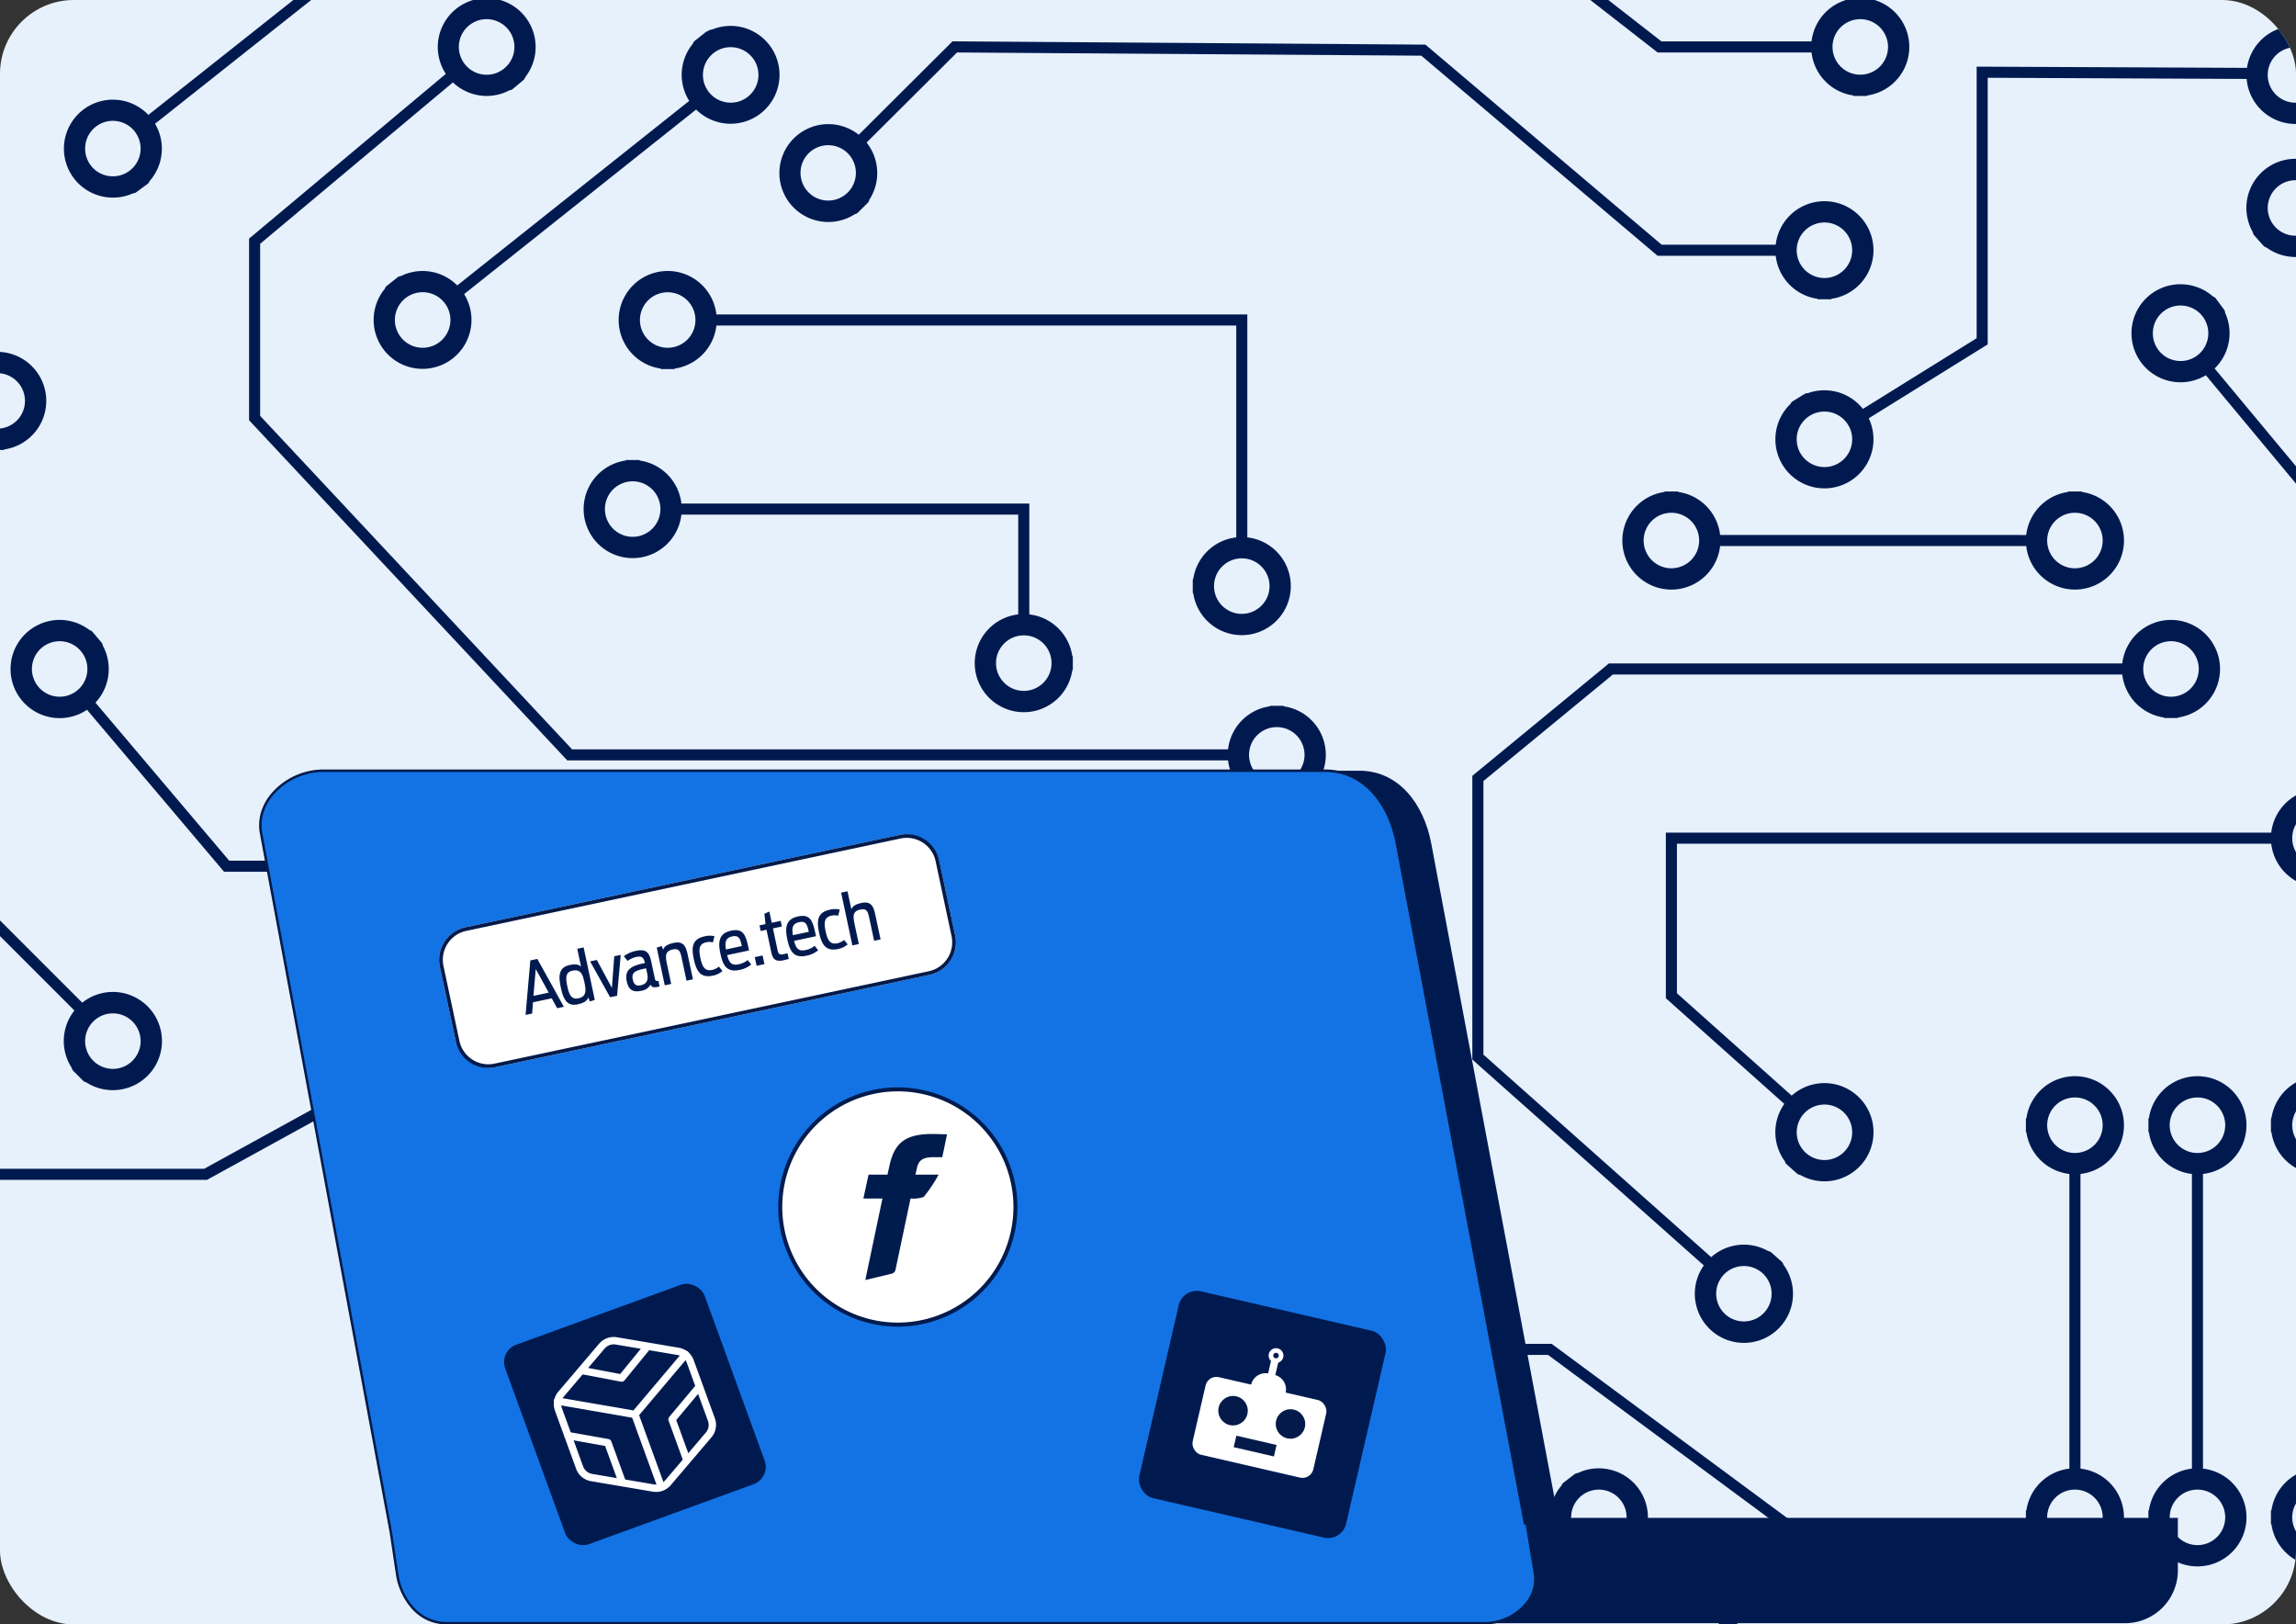 <svg xmlns="http://www.w3.org/2000/svg" xmlns:xlink="http://www.w3.org/1999/xlink" width="622" height="440" viewBox="0 0 622 440"><rect x="0" y="0" width="622" height="440" fill="#333333" stroke="none"/><defs><clipPath id="a"><rect width="622" height="440" rx="20" transform="translate(978 2202.876)" fill="#e7f1fc"/></clipPath><clipPath id="b"><rect width="519.804" height="231.577" fill="none"/></clipPath></defs><g transform="translate(-978 -2202.876)"><rect width="622" height="440" rx="20" transform="translate(978 2202.876)" fill="#e7f1fc"/><g clip-path="url(#a)"><g transform="translate(-6289.066 -3406.952)"><path d="M419.287,682.363h-3V529.473l.621-.449L465.471,493.9l1.758,2.431-47.942,34.679Z" transform="translate(7302.069 5713.939)" fill="#001a50"/><path d="M459.358,481.59h0a13.28,13.28,0,0,1,7.8,24.043,13.179,13.179,0,0,1-7.771,2.517,13.277,13.277,0,0,1-10.779-5.494,13.314,13.314,0,0,1,.909-16.7,1.522,1.522,0,0,1,.556-.755h0l.008-.006.018-.013,2.876-2.08.058-.042.068-.049h0a1.484,1.484,0,0,1,.714-.279l.2-.023A13.186,13.186,0,0,1,459.358,481.59Zm4.422,19.371a7.527,7.527,0,0,0,1.686-10.5,7.55,7.55,0,0,0-6.1-3.11,7.515,7.515,0,0,0-6.08,11.923,7.548,7.548,0,0,0,6.1,3.109,7.453,7.453,0,0,0,4.4-1.424h0Z" transform="translate(7318.594 5707.275)" fill="#001a50"/><path d="M421.99,612.3a13.284,13.284,0,1,1-13.152,15.16h-.132v-3.751h.132A13.3,13.3,0,0,1,421.99,612.3Zm7.519,13.284a7.518,7.518,0,1,0-7.519,7.519A7.527,7.527,0,0,0,429.509,625.581Z" transform="translate(7297.866 5779.739)" fill="#001a50"/><path d="M1.5,88.178h-3V0h3Z" transform="translate(7622.44 6132.365)" fill="#001a50"/><path d="M359.32,499.225a13.3,13.3,0,0,1,13.152,11.408h.132v3.751h-.132a13.285,13.285,0,1,1-13.152-15.16Zm0,20.8a7.519,7.519,0,1,0-7.519-7.519A7.526,7.526,0,0,0,359.32,520.028Z" transform="translate(7263.121 5717.051)" fill="#001a50"/><path d="M359.32,430.894A13.3,13.3,0,0,1,372.472,442.3h.132v3.751h-.132a13.285,13.285,0,1,1-13.152-15.16Zm0,20.8a7.519,7.519,0,1,0-7.519-7.519A7.526,7.526,0,0,0,359.32,451.7Z" transform="translate(7263.121 5679.169)" fill="#001a50"/><path d="M398.1,638.97h-3V488.384l110.543-84.261,1.819,2.386L398.1,489.87Z" transform="translate(7290.325 5664.157)" fill="#001a50"/><path d="M476.139,392.721h0a13.434,13.434,0,0,1,5.81,1.328,13.279,13.279,0,0,1-5.781,25.231,13.436,13.436,0,0,1-5.81-1.328,13.3,13.3,0,0,1-4.273-20.622,1.53,1.53,0,0,1,.526-.759h0l.023-.018.007-.006,1.458-1.112h0l1.412-1.077.032-.024.044-.034h0a1.5,1.5,0,0,1,.875-.31A13.166,13.166,0,0,1,476.139,392.721Zm4.607,19.234a7.516,7.516,0,0,0-4.6-13.468,7.515,7.515,0,1,0,4.535,13.519Z" transform="translate(7327.897 5658.005)" fill="#001a50"/><path d="M400.806,554.134a13.284,13.284,0,1,1-13.152,15.16h-.132v-3.751h.132A13.3,13.3,0,0,1,400.806,554.134Zm7.519,13.284a7.518,7.518,0,1,0-7.519,7.519A7.527,7.527,0,0,0,408.325,567.418Z" transform="translate(7286.122 5747.494)" fill="#001a50"/><path d="M1.5,143.591h-3V0h3Z" transform="translate(7654.155 6205.825)" fill="#001a50"/><path d="M379.722,478.153a13.284,13.284,0,1,1-13.152,15.16h-.132v-3.751h.132A13.3,13.3,0,0,1,379.722,478.153Zm7.519,13.284a7.518,7.518,0,1,0-7.519,7.519A7.527,7.527,0,0,0,387.241,491.437Z" transform="translate(7274.433 5705.369)" fill="#001a50"/><path d="M379.722,582.133a13.285,13.285,0,1,1-13.152,15.16h-.132v-3.751h.132A13.3,13.3,0,0,1,379.722,582.133Zm7.519,13.284a7.518,7.518,0,1,0-7.519,7.519A7.527,7.527,0,0,0,387.241,595.417Z" transform="translate(7274.433 5763.017)" fill="#001a50"/><path d="M227.519,345.111H120.261l-.446-.486L44.324,262.272l2.211-2.027,75.045,81.866H226.748l37.969-20.883.425.021,29.19,1.45-.149,3-28.766-1.429Z" transform="translate(7095.631 5584.29)" fill="#001a50"/><path d="M44.512,273.15a13.287,13.287,0,0,1-7.719-2.461,1.5,1.5,0,0,1-.814-.465h0l-.053-.058-.05-.055-2.318-2.528-.052-.057-.052-.056h0a1.486,1.486,0,0,1-.391-.848,13.3,13.3,0,1,1,11.449,6.528ZM44.5,252.356a7.516,7.516,0,1,0,5.546,2.435A7.494,7.494,0,0,0,44.5,252.356Z" transform="translate(7088.59 5576.991)" fill="#001a50"/><path d="M216.8,319.6l-.085,0h0l-.236-.012-1.632-.081h0l-1.869-.093a1.509,1.509,0,0,1-.873-.33,13.288,13.288,0,0,1,3.4-26.131c.22,0,.444.006.665.016a13.288,13.288,0,0,1,2.107,26.265l-.007.354-1.457.013Zm-1.3-20.882a7.518,7.518,0,0,0-.367,15.027c.126.006.253.009.379.009a7.518,7.518,0,0,0,.38-15.027h-.029C215.742,298.726,215.62,298.723,215.5,298.723Z" transform="translate(7183.39 5602.694)" fill="#001a50"/><path d="M417.237,501.323h-3V485.836l57.628-37.9,1.649,2.506-56.276,37.015Z" transform="translate(7300.933 5688.478)" fill="#001a50"/><path d="M419.94,479.447a13.3,13.3,0,0,1,13.152,11.408h.132v3.751h-.132a13.285,13.285,0,1,1-13.152-15.16Zm0,20.8a7.519,7.519,0,1,0-7.519-7.519A7.526,7.526,0,0,0,419.94,500.25Z" transform="translate(7296.729 5706.086)" fill="#001a50"/><path d="M461.444,463.478a13.25,13.25,0,1,1,9.424-3.932,1.512,1.512,0,0,1-.578.721h0l-.014.009-.006,0-3.016,1.984-.029.019-.063.042h0a1.585,1.585,0,0,1-.907.251A13.209,13.209,0,0,1,461.444,463.478Zm-4.15-19.562a7.522,7.522,0,1,0,4.118-1.235,7.526,7.526,0,0,0-4.118,1.235h0Z" transform="translate(7319.731 5682.508)" fill="#001a50"/><path d="M523.05,474.708H494.632v-3h27.2l80.649-78.774L600.633,328.6l3-.086,1.882,65.645Z" transform="translate(7344.673 5621.602)" fill="#001a50"/><path d="M494.2,439.1h-3.751v-.132a13.284,13.284,0,1,1,3.751,0Zm-1.876-20.8a7.518,7.518,0,1,0,7.519,7.519A7.527,7.527,0,0,0,492.32,418.3Z" transform="translate(7336.857 5668.99)" fill="#001a50"/><path d="M568,313.678a13.312,13.312,0,0,1,12.92,10.2,1.541,1.541,0,0,1,.31.881h0v.041l.046,1.833c.014.561.024.956.031,1.234l.016.64h0c0,.03,0,.034,0,.038v1.5h-.4a13.309,13.309,0,0,1-12.59,10.2c-.112,0-.226,0-.338,0a13.285,13.285,0,0,1-.331-26.565C567.772,313.679,567.885,313.678,568,313.678Zm-.005,20.8.191,0A7.519,7.519,0,0,0,568,319.444h0l-.192,0a7.527,7.527,0,0,0-7.327,7.7h0a7.529,7.529,0,0,0,7.514,7.329Z" transform="translate(7378.812 5614.183)" fill="#001a50"/><path d="M446.331,388.685l-63.771-56.7V255.121l37-30.44H562.814v3H420.636l-35.075,28.857v74.1l62.764,55.81Z" transform="translate(7283.371 5564.843)" fill="#001a50"/><path d="M434.636,325.964A13.274,13.274,0,0,1,441.2,327.7a1.535,1.535,0,0,1,.854.371h0l.013.011,0,0,.027.024,1.359,1.208h0l1.381,1.228.01.009.006.006h0a1.511,1.511,0,0,1,.476.807,13.3,13.3,0,1,1-10.694-5.4Zm-.011,20.794a7.505,7.505,0,1,0-4.992-1.9h0A7.5,7.5,0,0,0,434.625,346.757Z" transform="translate(7304.876 5620.995)" fill="#001a50"/><path d="M510.939,243.669h-3.751v-.132a13.284,13.284,0,1,1,3.751,0Zm-1.876-20.8a7.518,7.518,0,1,0,7.519,7.519A7.527,7.527,0,0,0,509.063,222.867Z" transform="translate(7346.14 5560.64)" fill="#001a50"/><path d="M612.581,370.9h-3v-88.04l-41.55-41.548,2.121-2.121,42.428,42.427Z" transform="translate(7385.954 5572.642)" fill="#001a50"/><path d="M569.19,253.627a13.208,13.208,0,0,1-7.241-2.138,1.551,1.551,0,0,1-.827-.423h0l-.032-.032,0,0-.073-.073-1.218-1.219-1.282-1.282-.006-.006-.037-.037h0a1.546,1.546,0,0,1-.423-.831,13.293,13.293,0,1,1,11.141,6.043Zm0-20.8a7.515,7.515,0,1,0,5.316,2.2h0A7.467,7.467,0,0,0,569.19,232.832Z" transform="translate(7379.479 5566.167)" fill="#001a50"/><path d="M600.307,321.02a13.285,13.285,0,1,1-13.152,15.16h-.132v-3.751h.132A13.3,13.3,0,0,1,600.307,321.02Zm7.519,13.284a7.518,7.518,0,1,0-7.519,7.519A7.527,7.527,0,0,0,607.826,334.3Z" transform="translate(7396.727 5618.253)" fill="#001a50"/><path d="M232.648,46.057l-1.864-2.351L276.964,7.081H459.5v3H278.009Z" transform="translate(7198.91 5444.204)" fill="#001a50"/><path d="M229.991,54.127h0a13.441,13.441,0,0,1-5.695-1.273,13.277,13.277,0,0,1,5.67-25.286,13.438,13.438,0,0,1,5.7,1.273,13.3,13.3,0,0,1,4.554,20.478,1.523,1.523,0,0,1-.515.773h0l-.03.024-.008.007-1.429,1.134h0l-1.138.9-.107.085-.221.175,0,0a1.4,1.4,0,0,1-.865.33A13.151,13.151,0,0,1,229.991,54.127ZM225.276,34.98a7.516,7.516,0,0,0,4.71,13.382,7.43,7.43,0,0,0,4.663-1.625,7.515,7.515,0,0,0-4.679-13.405,7.435,7.435,0,0,0-4.634,1.6Z" transform="translate(7191.416 5455.562)" fill="#001a50"/><path d="M390.14,26.068h-3.751v-.132a13.284,13.284,0,1,1,3.751,0Zm-1.876-20.8a7.518,7.518,0,1,0,7.519,7.519A7.527,7.527,0,0,0,388.264,5.266Z" transform="translate(7279.168 5440)" fill="#001a50"/><path d="M46.285,48.406-1.061,1.061,1.061-1.061,48.406,46.285Z" transform="translate(7186.194 5837.883)" fill="#001a50"/><path d="M73.3,268.446a13.2,13.2,0,0,1-7.234-2.133,1.578,1.578,0,0,1-.835-.431h0l-.058-.058-.031-.031L62.6,263.254l0,0-.014-.014h0a1.509,1.509,0,0,1-.424-.833A13.295,13.295,0,1,1,73.3,268.446Zm0-20.794a7.507,7.507,0,1,0,5.317,2.2h0A7.468,7.468,0,0,0,73.3,247.652Z" transform="translate(7104.555 5574.382)" fill="#001a50"/><path d="M113.228,308.369a13.2,13.2,0,0,1-7.242-2.138l-.016,0a1.466,1.466,0,0,1-.813-.424h0l-.05-.051-.058-.058-2.425-2.425-.058-.058-.048-.048h0a1.543,1.543,0,0,1-.433-.836,13.3,13.3,0,1,1,11.144,6.041Zm0-20.794a7.507,7.507,0,1,0,5.317,2.2h0A7.468,7.468,0,0,0,113.228,287.575Z" transform="translate(7126.689 5596.517)" fill="#001a50"/><path d="M63.725,65.845-1.061,1.061,1.061-1.061,65.847,63.724Z" transform="translate(7226.479 5820.669)" fill="#001a50"/><path d="M100.481,258.63a13.2,13.2,0,0,1-7.233-2.132,1.575,1.575,0,0,1-.836-.431h0l-.057-.057-.032-.031-2.54-2.541,0,0-.014-.014h0a1.511,1.511,0,0,1-.424-.828,13.3,13.3,0,1,1,11.141,6.037Zm0-20.794a7.515,7.515,0,1,0,5.316,2.2A7.468,7.468,0,0,0,100.481,237.836Z" transform="translate(7119.622 5568.94)" fill="#001a50"/><path d="M150.364,308.513a13.2,13.2,0,0,1-7.218-2.122l-.184-.05a1.46,1.46,0,0,1-.668-.391h0l-.059-.059-.051-.051-2.51-2.51-.015-.016-.007-.007h0a1.519,1.519,0,0,1-.429-.834,13.3,13.3,0,1,1,11.143,6.039Zm0-20.794a7.515,7.515,0,1,0,5.345,2.228l-.058-.058A7.47,7.47,0,0,0,150.364,287.719Z" transform="translate(7147.278 5596.596)" fill="#001a50"/><path d="M264.966,404.753l-2.121-2.121,71.763-71.763V284.624H248.66v-3h88.948v50.487l-.439.439Z" transform="translate(7208.304 5596.413)" fill="#001a50"/><path d="M248.937,300.612h-3.751v-.132a13.282,13.282,0,1,1,3.751,0Zm-1.875-20.8a7.518,7.518,0,1,0,7.519,7.519A7.527,7.527,0,0,0,247.062,279.81Z" transform="translate(7200.885 5592.209)" fill="#001a50"/><path d="M258.567,355.714a13.256,13.256,0,1,1-11.142,6.039,1.5,1.5,0,0,1,.424-.829h0l.011-.011,0,0,2.542-2.542.032-.032.059-.059h0a1.581,1.581,0,0,1,.835-.431A13.2,13.2,0,0,1,258.567,355.714Zm5.316,18.595a7.526,7.526,0,1,0-5.317,2.2,7.464,7.464,0,0,0,5.317-2.2h0Z" transform="translate(7207.266 5637.488)" fill="#001a50"/><path d="M1.5,85.621h-3V0h3Z" transform="translate(7972.851 5892.846)" fill="#001a50"/><path d="M584.75,370.772a13.284,13.284,0,1,1,13.152-15.16h.132v3.751H597.9A13.3,13.3,0,0,1,584.75,370.772Zm-7.519-13.284a7.518,7.518,0,1,0,7.519-7.519A7.527,7.527,0,0,0,577.232,357.488Z" transform="translate(7388.101 5631.107)" fill="#001a50"/><path d="M584.75,276.8A13.3,13.3,0,0,1,597.9,288.212h.132v3.751H597.9A13.285,13.285,0,1,1,584.75,276.8Zm0,20.8a7.519,7.519,0,1,0-7.519-7.52A7.527,7.527,0,0,0,584.75,297.608Z" transform="translate(7388.101 5593.74)" fill="#001a50"/><path d="M619.51,263.136H549.951l-.45-.541L508.826,213.7l2.306-1.919,40.226,48.35H616.51V141.04l-25.544-40.055H529.508v-3h63.1l26.9,42.18Z" transform="translate(7353.181 5494.601)" fill="#001a50"/><path d="M521.04,116.973h-3.751v-.132a13.284,13.284,0,1,1,3.751,0Zm-1.876-20.8a7.518,7.518,0,1,0,7.519,7.519A7.527,7.527,0,0,0,519.164,96.171Z" transform="translate(7351.74 5490.398)" fill="#001a50"/><path d="M510.714,158.608a13.433,13.433,0,0,1,5.858,1.351,13.24,13.24,0,0,1,2.954,1.976,1.506,1.506,0,0,1,.765.543h0l.005.007.007.009,1.1,1.488h0l1.1,1.492.005.007,0,.006h0a1.5,1.5,0,0,1,.294.876,13.28,13.28,0,0,1-12.07,18.8,13.275,13.275,0,0,1-10.692-5.376,13.278,13.278,0,0,1,10.662-21.184Zm.025,20.795a7.516,7.516,0,0,0,3.32-14.255,7.611,7.611,0,0,0-3.341-.776h0a7.449,7.449,0,0,0-4.462,1.473,7.535,7.535,0,0,0-1.594,10.483l.049.066a7.418,7.418,0,0,0,2.7,2.242A7.611,7.611,0,0,0,510.739,179.4Z" transform="translate(7347.065 5528.211)" fill="#001a50"/><path d="M1.5,65.417h-3V0h3Z" transform="translate(7997.034 5705.526)" fill="#001a50"/><path d="M600.308,209.983a13.3,13.3,0,0,1,13.152,11.408h.132v3.751h-.132a13.285,13.285,0,1,1-13.152-15.16Zm0,20.8a7.519,7.519,0,1,0-7.519-7.519A7.526,7.526,0,0,0,600.308,230.786Z" transform="translate(7396.727 5556.694)" fill="#001a50"/><path d="M600.308,182.863A13.285,13.285,0,1,1,613.46,167.7h.132v3.751h-.132A13.3,13.3,0,0,1,600.308,182.863ZM592.79,169.58a7.518,7.518,0,1,0,7.519-7.519A7.527,7.527,0,0,0,592.79,169.58Z" transform="translate(7396.727 5526.928)" fill="#001a50"/><path d="M438.764,308.979h-183.2l-86.2-92.139V167.648l56.477-47.285,1.926,2.3-55.4,46.386v46.606l84.5,90.324h181.9Z" transform="translate(7165.175 5506.813)" fill="#001a50"/><path d="M351.342,232.069h3.751v.132a13.284,13.284,0,1,1-3.751,0Zm1.876,20.8a7.518,7.518,0,1,0-7.519-7.519A7.527,7.527,0,0,0,353.218,252.872Z" transform="translate(7259.738 5568.939)" fill="#001a50"/><path d="M215.514,135.269a13.252,13.252,0,1,1,10.449-5.083,1.5,1.5,0,0,1-.5.789h0l-.009.008-.011.009-2.75,2.3-.021.018-.078.065h0a1.477,1.477,0,0,1-.874.351A13.3,13.3,0,0,1,215.514,135.269Zm-4.836-19.044a7.526,7.526,0,1,0,4.82-1.751,7.528,7.528,0,0,0-4.82,1.751h0s0,0,0,0Z" transform="translate(7183.392 5500.547)" fill="#001a50"/><path d="M396.669,228.432h-3V166.876H248.66v-3H396.669Z" transform="translate(7208.304 5531.132)" fill="#001a50"/><path d="M248.937,182.863h-3.751v-.132a13.283,13.283,0,1,1,3.751,0Zm-1.875-20.8a7.518,7.518,0,1,0,7.519,7.519A7.527,7.527,0,0,0,247.062,162.061Z" transform="translate(7200.885 5526.928)" fill="#001a50"/><path d="M347.117,202.662a13.284,13.284,0,1,1-13.152,15.16h-.132V214.07h.132A13.3,13.3,0,0,1,347.117,202.662Zm7.519,13.284a7.518,7.518,0,1,0-7.519,7.519A7.527,7.527,0,0,0,354.636,215.946Z" transform="translate(7256.356 5552.635)" fill="#001a50"/><path d="M340.991,231.03h-3V199.82H242.559v-3h98.431Z" transform="translate(7204.921 5549.396)" fill="#001a50"/><path d="M309.123,216.084a13.3,13.3,0,0,1,13.152,11.408h.132v3.751h-.132a13.285,13.285,0,1,1-13.152-15.16Zm0,20.8a7.519,7.519,0,1,0-7.519-7.519A7.526,7.526,0,0,0,309.123,236.887Z" transform="translate(7235.291 5560.077)" fill="#001a50"/><path d="M239.085,189.24h3.751v.132a13.284,13.284,0,1,1-3.751,0Zm1.876,20.8a7.517,7.517,0,1,0-7.519-7.519A7.527,7.527,0,0,0,240.961,210.041Z" transform="translate(7197.502 5545.194)" fill="#001a50"/><path d="M76.04,1.5H0v-3H76.04Z" transform="translate(7092.802 5791.024)" fill="#001a50"/><path d="M14.66,243.669H10.909v-.132a13.284,13.284,0,1,1,3.751,0Zm-1.875-20.8a7.518,7.518,0,1,0,7.519,7.519A7.527,7.527,0,0,0,12.785,222.867Z" transform="translate(7071 5560.64)" fill="#001a50"/><path d="M75.183,243.669H71.431v-.132a13.284,13.284,0,1,1,3.751,0Zm-1.876-20.8a7.518,7.518,0,1,0,7.519,7.519A7.527,7.527,0,0,0,73.307,222.867Z" transform="translate(7104.554 5560.64)" fill="#001a50"/><path d="M73.273,1.5H0v-3H73.273Z" transform="translate(7184.021 5718.415)" fill="#001a50"/><path d="M71.565,196.957H67.813v-.132a13.284,13.284,0,1,1,3.751,0Zm-1.876-20.8a7.518,7.518,0,1,0,7.519,7.519A7.527,7.527,0,0,0,69.689,176.155Z" transform="translate(7102.548 5534.742)" fill="#001a50"/><path d="M132.087,196.957h-3.751v-.132a13.285,13.285,0,1,1,3.751,0Zm-1.876-20.8a7.518,7.518,0,1,0,7.519,7.519A7.527,7.527,0,0,0,130.211,176.155Z" transform="translate(7136.102 5534.742)" fill="#001a50"/><path d="M76.04,1.5H0v-3H76.04Z" transform="translate(7500.456 5853.061)" fill="#001a50"/><path d="M276.917,283.579h-3.751v-.132a13.284,13.284,0,1,1,3.751,0Zm-1.876-20.8a7.518,7.518,0,1,0,7.519,7.519A7.527,7.527,0,0,0,275.041,262.777Z" transform="translate(7216.397 5582.766)" fill="#001a50"/><path d="M337.439,283.579h-3.751v-.132a13.285,13.285,0,1,1,3.751,0Zm-1.876-20.8a7.518,7.518,0,1,0,7.519,7.519A7.527,7.527,0,0,0,335.563,262.777Z" transform="translate(7249.951 5582.766)" fill="#001a50"/><path d="M1.061,34.969l-2.121-2.121L32.847-1.061l2.121,2.121Z" transform="translate(7550.789 5528.14)" fill="#001a50"/><path d="M309.119,100.456a13.255,13.255,0,1,1,11.144-6.041,1.566,1.566,0,0,1-.432.835h0l-.057.057-.05.05L317.3,97.784l-.051.05-.06.06h0a1.463,1.463,0,0,1-.656.387l-.2.056A13.206,13.206,0,0,1,309.119,100.456ZM303.77,81.894a7.506,7.506,0,1,0,.067-.067Z" transform="translate(7235.293 5481.248)" fill="#001a50"/><path d="M340.4,69.179a13.255,13.255,0,1,1,11.142-6.038,1.5,1.5,0,0,1-.428.831h0l-.055.055-.053.054-2.425,2.425-.055.055-.053.053h0a1.485,1.485,0,0,1-.83.428A13.2,13.2,0,0,1,340.4,69.179ZM335.08,50.584a7.526,7.526,0,1,0,5.316-2.2A7.527,7.527,0,0,0,335.08,50.584Z" transform="translate(7252.633 5463.908)" fill="#001a50"/><path d="M138.919,239.283H37.343V176.55l41.637-50.365,2.312,1.911L40.343,177.63v58.654h98.576Z" transform="translate(7091.98 5509.934)" fill="#001a50"/><path d="M111.353,189.24H115.1v.132a13.284,13.284,0,1,1-3.751,0Zm1.876,20.8a7.517,7.517,0,1,0-7.519-7.519A7.527,7.527,0,0,0,113.229,210.041Z" transform="translate(7126.687 5545.194)" fill="#001a50"/><path d="M73.3,140.149a13.259,13.259,0,1,1,11.786-7.124,1.5,1.5,0,0,1-.346.868h0l-.007.008-.009.011-1.175,1.422h0l-1.109,1.342-.027.032-.057.068h0a1.53,1.53,0,0,1-.793.506A13.273,13.273,0,0,1,73.3,140.149ZM67.51,122.08a7.526,7.526,0,1,0,5.8-2.725A7.465,7.465,0,0,0,67.51,122.08Z" transform="translate(7104.555 5503.253)" fill="#001a50"/><path d="M450.936,217.413l-1.583-2.548,33.19-20.624V120.689l77.37.347-.013,3-74.356-.334v72.207Z" transform="translate(7320.008 5507.192)" fill="#001a50"/><path d="M529.36,113.543l.106,0v0l.41.018,3.328.146h.027a1.493,1.493,0,0,1,.849.323,13.288,13.288,0,0,1-3.318,26.15c-.195,0-.393,0-.588-.013a13.288,13.288,0,0,1-2.282-26.246l0-.3,1.425-.08Zm1.4,20.872a7.511,7.511,0,1,0-.334-.007h0C530.538,134.413,530.65,134.415,530.761,134.415Z" transform="translate(7358.167 5503.226)" fill="#001a50"/><path d="M448.642,177.085a13.282,13.282,0,0,1,7.031,24.565,13.235,13.235,0,0,1-6.991,2,13.282,13.282,0,0,1-9.221-22.866,1.513,1.513,0,0,1,.6-.711h0l.016-.01,0,0,3.063-1.9.033-.021.063-.039h0a1.559,1.559,0,0,1,.917-.228A13.225,13.225,0,0,1,448.642,177.085Zm3.988,19.667a7.516,7.516,0,0,0-.369-12.985,7.593,7.593,0,0,0-3.612-.917,7.516,7.516,0,0,0-3.586,14.115,7.594,7.594,0,0,0,3.613.917,7.486,7.486,0,0,0,3.954-1.131Z" transform="translate(7312.655 5538.455)" fill="#001a50"/><path d="M91.286,1.5H0v-3H91.286Z" transform="translate(7728.875 5756.237)" fill="#001a50"/><path d="M490.444,194.721H494.2v.132a13.284,13.284,0,1,1-3.751,0Zm1.876,20.8A7.518,7.518,0,1,0,484.8,208,7.527,7.527,0,0,0,492.32,215.524Z" transform="translate(7336.857 5548.232)" fill="#001a50"/><path d="M420.115,194.721h3.751v.132a13.285,13.285,0,1,1-3.751,0Zm1.876,20.8A7.518,7.518,0,1,0,414.472,208,7.527,7.527,0,0,0,421.99,215.524Z" transform="translate(7297.866 5548.232)" fill="#001a50"/><path d="M559.1,113.065h-46.2l-.421-.359-87.45-74.561H360.918v-3h65.224l87.871,74.919H559.1Z" transform="translate(7270.541 5459.762)" fill="#001a50"/><path d="M361.195,54.133h-3.751V54a13.284,13.284,0,1,1,3.751,0Zm-1.876-20.8a7.518,7.518,0,1,0,7.519,7.519A7.527,7.527,0,0,0,359.319,33.331Z" transform="translate(7263.121 5455.559)" fill="#001a50"/><path d="M500.3,102.33h-3.751V102.2a13.284,13.284,0,1,1,3.751,0Zm-1.876-20.8a7.518,7.518,0,1,0,7.519,7.519A7.527,7.527,0,0,0,498.421,81.528Z" transform="translate(7340.24 5482.28)" fill="#001a50"/><path d="M31.523,37.706-1.121,1,1.121-1,33.765,35.712Z" transform="translate(7896.754 5674.967)" fill="#001a50"/><path d="M530.762,163.332a13.319,13.319,0,0,1-7.88-2.581,1.547,1.547,0,0,1-.81-.472h0l-.029-.033,0,0-2.387-2.684-.024-.027-.045-.05h0a1.579,1.579,0,0,1-.379-.856,13.3,13.3,0,1,1,11.556,6.706Zm-.012-20.794a7.516,7.516,0,1,0,5.623,2.519A7.5,7.5,0,0,0,530.75,142.539Z" transform="translate(7358.169 5516.106)" fill="#001a50"/><path d="M560.656,196.949a13.32,13.32,0,0,1-7.874-2.576,1.5,1.5,0,0,1-.815-.475h0l-.011-.013,0,0-2.463-2.77-.009-.01h0a1.5,1.5,0,0,1-.376-.856,13.3,13.3,0,1,1,11.552,6.7Zm-.012-20.793a7.515,7.515,0,1,0,5.654,2.554l-.061-.069A7.53,7.53,0,0,0,560.644,176.156Z" transform="translate(7374.742 5534.744)" fill="#001a50"/><path d="M529.422,174.362H493.24l-.42-.355-63.592-53.846-125.782-.869-27.44,27.334L273.89,144.5l28.326-28.217,128.121.885,64,54.194h35.082Z" transform="translate(7222.878 5504.749)" fill="#001a50"/><path d="M275.041,157.232h0a13.254,13.254,0,1,1,11.126-6.014,1.49,1.49,0,0,1-.425.827h0l-.005.005-.008.008-1.312,1.307h0l-1.311,1.305,0,0-.014.014h0a1.511,1.511,0,0,1-.831.423A13.215,13.215,0,0,1,275.041,157.232Zm-5.37-18.543a7.5,7.5,0,1,0,.123-.123Z" transform="translate(7216.398 5512.724)" fill="#001a50"/><path d="M450.539,170.706h-3.751v-.132a13.284,13.284,0,1,1,3.751,0Zm-1.876-20.8a7.518,7.518,0,1,0,7.519,7.519A7.527,7.527,0,0,0,448.663,149.9Z" transform="translate(7312.654 5520.188)" fill="#001a50"/><path d="M42.538,33.506-.9,1.2.9-1.2,44.328,31.1Z" transform="translate(7674.825 5542.35)" fill="#001a50"/><path d="M426.249,80.316a13.19,13.19,0,0,1,5.162,1.045h.026a1.461,1.461,0,0,1,.868.275h0l.059.042.066.046,2.812,1.964.057.04.069.048h0a1.543,1.543,0,0,1,.569.745,13.3,13.3,0,1,1-9.689-4.2Zm-.029,20.8a7.505,7.505,0,1,0-4.292-1.352A7.532,7.532,0,0,0,426.22,101.112Z" transform="translate(7300.221 5484.806)" fill="#001a50"/><path d="M388.279,53.8a13.194,13.194,0,0,1,5.167,1.047,1.51,1.51,0,0,1,.886.269h0l.012.009.006,0,3.041,2.123.01.007h0a1.5,1.5,0,0,1,.561.743,13.293,13.293,0,1,1-9.684-4.2Zm-.03,20.8a7.515,7.515,0,1,0,.024-15.031h0a7.516,7.516,0,0,0-4.348,13.656l.066.046A7.461,7.461,0,0,0,388.249,74.6Z" transform="translate(7279.169 5470.105)" fill="#001a50"/><path d="M484.773,137.741H438.894L372.067,85.687l1.844-2.367,66.015,51.42h44.849Z" transform="translate(7277.232 5486.296)" fill="#001a50"/><path d="M372.418,98.664a13.191,13.191,0,0,1-5.162-1.045,1.482,1.482,0,0,1-.894-.275h0L366.3,97.3l-.064-.045-2.812-1.964-.056-.039-.07-.049h0a1.544,1.544,0,0,1-.568-.744,13.3,13.3,0,1,1,9.688,4.2Zm.029-20.8a7.514,7.514,0,1,0,4.291,1.351h0A7.456,7.456,0,0,0,372.447,77.869Z" transform="translate(7270.394 5480.253)" fill="#001a50"/><path d="M456.784,135.277h-3.751v-.132a13.285,13.285,0,1,1,3.751,0Zm-1.876-20.8a7.518,7.518,0,1,0,7.519,7.519A7.527,7.527,0,0,0,454.908,114.474Z" transform="translate(7316.116 5500.545)" fill="#001a50"/><path d="M451.519,330.446l-35.232-31.43V254.17H584.474v3H419.287v40.5l34.229,30.535Z" transform="translate(7302.07 5581.191)" fill="#001a50"/><path d="M533.151,246.589H536.9v.132a13.284,13.284,0,1,1-3.751,0Zm1.876,20.8a7.518,7.518,0,1,0-7.519-7.519A7.527,7.527,0,0,0,535.027,267.392Z" transform="translate(7360.535 5576.988)" fill="#001a50"/><path d="M448.654,324.4a13.275,13.275,0,0,1-6.582-1.744,1.541,1.541,0,0,1-.856-.375h0l-1.4-1.247h0l-1.382-1.233-.009-.008-.006-.005h0a1.508,1.508,0,0,1-.468-.8,13.3,13.3,0,1,1,10.7,5.411Zm.011-20.794a7.514,7.514,0,1,0,5.031,1.932l-.061-.054A7.506,7.506,0,0,0,448.665,303.6Z" transform="translate(7312.656 5605.403)" fill="#001a50"/><path d="M112.6,165.763,94.073,96.94l68.506-68.506H235.74v3H163.822l-66.4,66.4,18.073,67.148Z" transform="translate(7123.528 5456.042)" fill="#001a50"/><path d="M193.937,20.853h3.751v.132a13.284,13.284,0,1,1-3.751,0Zm1.876,20.8a7.518,7.518,0,1,0-7.519-7.519A7.527,7.527,0,0,0,195.813,41.656Z" transform="translate(7172.472 5451.838)" fill="#001a50"/><path d="M113.263,140.159a13.315,13.315,0,0,1-11.83-7.235,1.529,1.529,0,0,1-.516-.794h0l0-.014-.005-.019-.812-3.017-.091-.341-.059-.219h0a1.234,1.234,0,0,1-.055-.4v-1.5h.08a13.285,13.285,0,1,1,13.291,13.535Zm-.006-20.806a7.52,7.52,0,0,0,0,15.039h0a7.523,7.523,0,0,0,7.266-9.447l-.015-.055A7.537,7.537,0,0,0,113.257,119.353Z" transform="translate(7126.658 5503.251)" fill="#001a50"/><path d="M151.766,175.392,149.9,173.04l78.68-62.345H336.748l55.838-55.724,2.119,2.124-56.716,56.6H229.628Z" transform="translate(7154.069 5470.512)" fill="#001a50"/><path d="M150.38,152.985h0a13.433,13.433,0,0,1-5.91-1.377,13.267,13.267,0,1,1,15.821-3.071,1.528,1.528,0,0,1-.544.755h0l-.034.025-.008.006-1.461,1.076,0,0h0l-1.17.861-.113.083-.225.165,0,0a1.387,1.387,0,0,1-.88.3A13.18,13.18,0,0,1,150.38,152.985Zm-4.506-19.311a7.534,7.534,0,0,0-1.565,10.488,7.416,7.416,0,0,0,2.715,2.278,7.61,7.61,0,0,0,3.35.78,7.516,7.516,0,0,0,3.33-14.25,7.611,7.611,0,0,0-3.35-.78,7.452,7.452,0,0,0-4.414,1.438Z" transform="translate(7147.277 5510.368)" fill="#001a50"/><path d="M316.61,68.158a13.255,13.255,0,1,1,11.135-6.027,1.508,1.508,0,0,1-.439.842L326,64.282h0l-1.27,1.267-.037.036-.013.013h0a1.532,1.532,0,0,1-.835.429A13.226,13.226,0,0,1,316.61,68.158Zm-5.311-18.6a7.527,7.527,0,1,0,5.312-2.193,7.466,7.466,0,0,0-5.312,2.193h0Z" transform="translate(7239.446 5463.341)" fill="#001a50"/><path d="M157.989,116.757l-1.914-2.31,54.166-44.871H316.356l27.425-28.506,2.162,2.08-28.31,29.426H211.322Z" transform="translate(7157.504 5462.792)" fill="#001a50"/><path d="M287.328,27.567h0a13.279,13.279,0,1,1-11.286,6.264,1.565,1.565,0,0,1,.416-.848h0l.056-.058.049-.052,2.378-2.472.049-.051.059-.062h0a1.47,1.47,0,0,1,.625-.393l.236-.076a13.282,13.282,0,0,1,7.417-2.253Zm5.444,18.462a7.515,7.515,0,0,0-5.444-12.7,7.514,7.514,0,1,0,5.387,12.757Z" transform="translate(7223.211 5455.562)" fill="#001a50"/><path d="M156.754,84.012a13.252,13.252,0,1,1-10.4,5.025,1.512,1.512,0,0,1,.5-.783h0l.009-.007.01-.009,2.767-2.293.033-.028.062-.051h0a1.5,1.5,0,0,1,.876-.346A13.307,13.307,0,0,1,156.754,84.012Zm4.807,19.069a7.527,7.527,0,1,0-4.79,1.726A7.467,7.467,0,0,0,161.561,103.081Z" transform="translate(7150.826 5486.855)" fill="#001a50"/><path d="M1.046,35.912l-2.092-2.15L34.749-1.075l2.092,2.15Z" transform="translate(7265.334 5524.51)" fill="#001a50"/><path d="M125.425,98.663h0a13.254,13.254,0,1,1,11.038-5.883,1.536,1.536,0,0,1-.434.82h0l-.013.012-.012.012-1.315,1.28-1.269,1.235-.075.073-.011.011-1.08,1.03-.291-.3A13.233,13.233,0,0,1,125.425,98.663Zm-5.276-18.637a7.534,7.534,0,0,0-.114,10.6,7.515,7.515,0,1,0,.174-10.661Z" transform="translate(7133.45 5480.253)" fill="#001a50"/><path d="M156.767,68.158a13.255,13.255,0,1,1,11.04-5.886,1.522,1.522,0,0,1-.434.821h0l-.016.016-.006.006-1.32,1.285h0l-1.25,1.217-.04.039-.049.048h0a1.515,1.515,0,0,1-.839.417,13.228,13.228,0,0,1-7.084,2.039Zm-5.245-18.667a7.526,7.526,0,1,0,5.242-2.127,7.468,7.468,0,0,0-5.242,2.127h0Z" transform="translate(7150.827 5463.341)" fill="#001a50"/><path d="M.934,56.329-.934,53.981,68.405-1.174l1.868,2.348Z" transform="translate(7388.62 5635.738)" fill="#001a50"/><path d="M258.029,113.59h0a13.251,13.251,0,1,1-10.236,4.821,1.517,1.517,0,0,1,.516-.774h0l.014-.011.014-.011,2.445-1.945.247-.2.209-.166v0a1.246,1.246,0,0,1,.286-.182l1.208-.581.071.114q.455-.2.926-.356A13.252,13.252,0,0,1,258.029,113.59Zm4.724,19.138a7.515,7.515,0,0,0-4.72-13.374,7.43,7.43,0,0,0-4.671,1.631,7.515,7.515,0,0,0,4.689,13.4,7.431,7.431,0,0,0,4.639-1.606Z" transform="translate(7206.975 5503.253)" fill="#001a50"/><path d="M204.34,156.3a13.253,13.253,0,1,1-10.236,4.823,1.521,1.521,0,0,1,.514-.774h0l.029-.023.009-.007,1.428-1.136h0l1.356-1.079.049-.039.056-.045h0a1.5,1.5,0,0,1,.876-.33,13.234,13.234,0,0,1,5.917-1.39Zm4.694,19.163a7.525,7.525,0,1,0-4.672,1.632,7.469,7.469,0,0,0,4.672-1.632h0Z" transform="translate(7177.21 5526.93)" fill="#001a50"/><path d="M1.5,87.406h-3V0h3Z" transform="translate(7829.178 5923.288)" fill="#001a50"/><path d="M492.32,296.605a13.284,13.284,0,1,1-13.152,15.16h-.132v-3.751h.132A13.3,13.3,0,0,1,492.32,296.605Zm7.519,13.284a7.518,7.518,0,1,0-7.519,7.519A7.527,7.527,0,0,0,499.839,309.889Z" transform="translate(7336.857 5604.718)" fill="#001a50"/><path d="M492.32,364.936a13.285,13.285,0,1,1-13.152,15.16h-.132v-3.751h.132A13.3,13.3,0,0,1,492.32,364.936Zm7.519,13.284a7.518,7.518,0,1,0-7.519,7.519A7.527,7.527,0,0,0,499.839,378.22Z" transform="translate(7336.857 5642.601)" fill="#001a50"/><path d="M1.5,87.406h-3V0h3Z" transform="translate(7862.37 5923.288)" fill="#001a50"/><path d="M513.673,296.605a13.284,13.284,0,1,1-13.152,15.16h-.132v-3.751h.132A13.3,13.3,0,0,1,513.673,296.605Zm7.519,13.284a7.518,7.518,0,1,0-7.519,7.519A7.527,7.527,0,0,0,521.192,309.889Z" transform="translate(7348.696 5604.718)" fill="#001a50"/><path d="M513.673,364.936a13.285,13.285,0,1,1-13.152,15.16h-.132v-3.751h.132A13.3,13.3,0,0,1,513.673,364.936Zm7.519,13.284a7.518,7.518,0,1,0-7.519,7.519A7.527,7.527,0,0,0,521.192,378.22Z" transform="translate(7348.696 5642.601)" fill="#001a50"/><path d="M1.5,87.406h-3V0h3Z" transform="translate(7895.563 5923.288)" fill="#001a50"/><path d="M535.027,296.605a13.284,13.284,0,1,1-13.152,15.16h-.132v-3.751h.132A13.3,13.3,0,0,1,535.027,296.605Zm7.519,13.284a7.518,7.518,0,1,0-7.519,7.519A7.527,7.527,0,0,0,542.546,309.889Z" transform="translate(7360.535 5604.718)" fill="#001a50"/><path d="M535.027,364.936a13.285,13.285,0,1,1-13.152,15.16h-.132v-3.751h.132A13.3,13.3,0,0,1,535.027,364.936Zm7.519,13.284a7.518,7.518,0,1,0-7.519,7.519A7.527,7.527,0,0,0,542.546,378.22Z" transform="translate(7360.535 5642.601)" fill="#001a50"/><path d="M248.862,278.65h-69.52L139.5,231.579l2.29-1.938,38.947,46.01h68.129Z" transform="translate(7148.418 5567.298)" fill="#001a50"/><path d="M220.172,251.469h3.751v.132a13.284,13.284,0,1,1-3.751,0Zm1.876,20.8a7.518,7.518,0,1,0-7.519-7.519A7.527,7.527,0,0,0,222.048,272.272Z" transform="translate(7187.017 5579.694)" fill="#001a50"/><path d="M141.084,217.1a13.3,13.3,0,0,1,8.137,2.771,1.566,1.566,0,0,1,.8.5h0l.03.036.03.035,1.148,1.355h0l1.147,1.356.031.036.029.034h0a1.544,1.544,0,0,1,.358.866,13.3,13.3,0,1,1-11.714-6.989ZM141.1,237.9a7.515,7.515,0,1,0-5.771-2.688l.053.063A7.512,7.512,0,0,0,141.1,237.9Z" transform="translate(7142.138 5560.641)" fill="#001a50"/><path d="M306.419,438.388h-3v-80.4l50.554-39.877.516,0c.3,0,30.5-.161,39.425,0l-.054,3c-8.251-.149-34.8-.023-38.839,0l-48.6,38.337Z" transform="translate(7239.495 5616.601)" fill="#001a50"/><path d="M374.911,310.5a1.557,1.557,0,0,1,.467.078h0l.064.021.082.026,3.376,1.1.018.006.014,0h0a1.521,1.521,0,0,1,.76.548,13.278,13.278,0,1,1-6.633-1.776q.653,0,1.3.064l.319-.049A1.517,1.517,0,0,1,374.911,310.5Zm-1.866,20.808a7.6,7.6,0,0,0,4.381-1.409,7.446,7.446,0,0,0,2.773-3.787,7.52,7.52,0,0,0-7.144-9.843,7.6,7.6,0,0,0-4.381,1.409,7.519,7.519,0,0,0,2.053,13.26h0A7.488,7.488,0,0,0,373.045,331.309Z" transform="translate(7270.733 5612.422)" fill="#001a50"/><path d="M309.121,392.719a13.284,13.284,0,1,1-13.152,15.16h-.132v-3.751h.132A13.3,13.3,0,0,1,309.121,392.719ZM316.64,406a7.518,7.518,0,1,0-7.519,7.519A7.527,7.527,0,0,0,316.64,406Z" transform="translate(7235.291 5658.004)" fill="#001a50"/><path d="M424.223,460.09l-1.78-2.415,78.565-57.929-72.36-53.5h-59.54l-30.273,23.6-1.844-2.366,31.086-24.235h61.56l76.422,56.506Z" transform="translate(7257.786 5630.574)" fill="#001a50"/><path d="M336.149,382.274h0a13.439,13.439,0,0,1-5.745-1.3,13.128,13.128,0,0,1-4.745-3.815,13.3,13.3,0,0,1,2.309-18.646,13.141,13.141,0,0,1,8.153-2.8,13.438,13.438,0,0,1,5.745,1.3,13.129,13.129,0,0,1,4.745,3.815,13.309,13.309,0,0,1-.309,16.721,1.515,1.515,0,0,1-.526.775h0l-.014.011-.014.011-2.463,1.921-.25.2-.209.163h0a1.263,1.263,0,0,1-.246.159l-1.215.615-.091-.144A13.183,13.183,0,0,1,336.149,382.274Zm-4.666-19.186a7.515,7.515,0,0,0,4.661,13.421,7.515,7.515,0,1,0-4.6-13.466Z" transform="translate(7250.27 5637.488)" fill="#001a50"/><path d="M392.384,412.538a13.276,13.276,0,0,1,10.707,5.4A13.279,13.279,0,0,1,392.413,439.1a13.276,13.276,0,0,1-10.707-5.4,13.313,13.313,0,0,1,.757-16.708,1.521,1.521,0,0,1,.548-.758h0l.066-.049.057-.042,2.761-2.035.061-.044.063-.047h0a1.489,1.489,0,0,1,.884-.3A13.176,13.176,0,0,1,392.384,412.538Zm4.476,19.331a7.518,7.518,0,0,0-1.126-12.787,7.608,7.608,0,0,0-3.347-.779,7.448,7.448,0,0,0-4.45,1.464,7.527,7.527,0,0,0-1.59,10.514,7.418,7.418,0,0,0,2.715,2.274,7.612,7.612,0,0,0,3.348.779A7.449,7.449,0,0,0,396.86,431.869Z" transform="translate(7281.463 5668.992)" fill="#001a50"/><path d="M.912,31.732-.912,29.35l39.9-30.541,1.823,2.382Z" transform="translate(7650.943 6027.983)" fill="#001a50"/><path d="M409.331,364.939h0a13.437,13.437,0,0,1,5.8,1.322,13.279,13.279,0,0,1-5.771,25.237,13.435,13.435,0,0,1-5.8-1.322,13.3,13.3,0,0,1-4.311-20.6,1.564,1.564,0,0,1,.541-.774h0l.058-.044.061-.047,2.724-2.085.064-.049.057-.044h0a1.478,1.478,0,0,1,.812-.311l.067,0A13.158,13.158,0,0,1,409.331,364.939Zm4.619,19.222a7.516,7.516,0,0,0-4.614-13.458,7.515,7.515,0,1,0,4.544,13.512Z" transform="translate(7290.858 5642.603)" fill="#001a50"/><path d="M373.033,392.722a13.434,13.434,0,0,1,5.8,1.322,13.279,13.279,0,0,1-5.77,25.237,13.435,13.435,0,0,1-5.8-1.322,13.3,13.3,0,0,1-4.309-20.6,1.514,1.514,0,0,1,.536-.77h0l.065-.05.057-.044,2.724-2.084.062-.047.06-.046h0a1.478,1.478,0,0,1,.876-.314A13.16,13.16,0,0,1,373.033,392.722Zm4.584,19.25a7.524,7.524,0,1,0-4.559,1.545,7.468,7.468,0,0,0,4.559-1.545Z" transform="translate(7270.734 5658.006)" fill="#001a50"/><path d="M.912,33.414-.912,31.032l42.1-32.223,1.823,2.382Z" transform="translate(7605.328 6026.302)" fill="#001a50"/><path d="M379.985,364.939h0a13.437,13.437,0,0,1,5.8,1.322,13.279,13.279,0,0,1-5.771,25.237,13.435,13.435,0,0,1-5.8-1.322,13.3,13.3,0,0,1-4.305-20.6,1.525,1.525,0,0,1,.534-.768h0l.008-.006.017-.013,2.819-2.157.057-.044.066-.051h0a1.471,1.471,0,0,1,.752-.3l.136-.015A13.158,13.158,0,0,1,379.985,364.939Zm4.62,19.222a7.516,7.516,0,0,0-4.616-13.457,7.515,7.515,0,1,0,4.544,13.512Z" transform="translate(7274.588 5642.603)" fill="#001a50"/><path d="M343.687,392.722a13.434,13.434,0,0,1,5.8,1.322,13.279,13.279,0,0,1-5.77,25.237,13.435,13.435,0,0,1-5.8-1.322,13.3,13.3,0,0,1-4.308-20.6,1.544,1.544,0,0,1,.535-.769h0l.068-.052.054-.042,2.724-2.084.062-.047.06-.046h0a1.482,1.482,0,0,1,.876-.314A13.16,13.16,0,0,1,343.687,392.722Zm4.584,19.25a7.516,7.516,0,0,0-4.58-13.485,7.515,7.515,0,1,0,4.58,13.485Z" transform="translate(7254.465 5658.006)" fill="#001a50"/></g></g><g transform="translate(1048.196 2411.299)"><g clip-path="url(#b)"><path d="M156.068,202.712H519.8v14.263a14.3,14.3,0,0,1-14.264,14.264H170.331a14.3,14.3,0,0,1-14.263-14.264Z" fill="#001a50" fill-rule="evenodd"/><path d="M26.6.337h271.47c10.705,0,17.458,9.056,19.463,19.695l35.15,186.6H44.991L9.841,17.3C8.14,8.13,17.383.337,26.6.337" fill="#001a50" fill-rule="evenodd"/><path d="M17.3.337H288.771c10.707,0,17.459,9.056,19.465,19.695L342.927,204.2h.459l2.229,13.519c1.208,7.328-6.092,13.518-13.519,13.518H50.872c-7.427,0-12.417-6.163-13.518-13.518l-1.664-11.1L.54,17.3C-1.16,8.129,8.083.337,17.3.337" fill="#1373e5" fill-rule="evenodd"/><path d="M332.1,231.577H50.872A12.609,12.609,0,0,1,41.5,227.47a18.115,18.115,0,0,1-4.475-9.7l-1.663-11.094L.209,17.36a12.232,12.232,0,0,1,.315-5.8,14.209,14.209,0,0,1,2.737-5A18.7,18.7,0,0,1,17.3,0H288.771a17.368,17.368,0,0,1,7.419,1.613,18.512,18.512,0,0,1,5.825,4.355,24.846,24.846,0,0,1,4.145,6.357,32.714,32.714,0,0,1,2.407,7.644l34.639,183.9h.466l2.276,13.8a10.7,10.7,0,0,1-2.6,8.731A15.12,15.12,0,0,1,332.1,231.577ZM17.3.674A17.76,17.76,0,0,0,9.793,2.4,17.594,17.594,0,0,0,3.779,6.99a13.539,13.539,0,0,0-2.609,4.764,11.563,11.563,0,0,0-.3,5.482L36.023,206.573l1.664,11.1a17.437,17.437,0,0,0,4.3,9.336,11.95,11.95,0,0,0,8.886,3.895H332.1a14.428,14.428,0,0,0,10.735-4.941,10.036,10.036,0,0,0,2.452-8.186L343.1,204.54h-.452l-.052-.275L307.9,20.094a32.041,32.041,0,0,0-2.357-7.487,24.173,24.173,0,0,0-4.031-6.186,17.841,17.841,0,0,0-5.613-4.2A16.7,16.7,0,0,0,288.771.674Z" fill="#031b4a"/><path d="M204.9,118.506a31.854,31.854,0,1,1-31.854-31.854A31.854,31.854,0,0,1,204.9,118.506" fill="#fff"/><path d="M31.854-.544a32.406,32.406,0,0,1,12.611,62.25A32.406,32.406,0,0,1,19.243,2,32.2,32.2,0,0,1,31.854-.544Zm0,63.708A31.318,31.318,0,0,0,44.041,3,31.318,31.318,0,0,0,19.667,60.7,31.113,31.113,0,0,0,31.854,63.164Z" transform="translate(141.188 86.652)" fill="#001b4d"/><path d="M179.988,115.84a37.474,37.474,0,0,0,4.08-6.1H177.8l.328-1.453c.438-2.168,1.312-3.272,4.493-3.272h2.451l1.293-6.2-3.886-.092c-7.633,0-10.439,2.561-11.758,8.8l-.493,2.218H165.1l-1.4,6.472h5.164l-4.642,22.072,7.269-1.748a1.377,1.377,0,0,0,.908-1.017l4.075-19.322A8.711,8.711,0,0,0,180,115.8" fill="#001b4d"/></g></g><g transform="matrix(0.978, -0.208, 0.208, 0.978, -387.702, 441.903)"><rect width="138.325" height="38.763" rx="9" transform="translate(1031.71 2278.738)" fill="#fff"/><path d="M9,1A8.009,8.009,0,0,0,1,9V29.763a8.009,8.009,0,0,0,8,8H129.325a8.009,8.009,0,0,0,8-8V9a8.009,8.009,0,0,0-8-8H9M9,0H129.325a9,9,0,0,1,9,9V29.763a9,9,0,0,1-9,9H9a9,9,0,0,1-9-9V9A9,9,0,0,1,9,0Z" transform="translate(1031.71 2278.738)" fill="#031a4a"/><path d="M.38,0H2.2L3.04-2.926H8.246L9.12,0h1.862L6.65-14.174H4.712ZM3.534-4.6,5.662-11.59,7.771-4.6ZM14.763.133c1.919,0,2.755-.475,3.23-1.235L18.164.057,19.57-.076V-14.611H17.8v4.959c-.475-.684-1.216-1.083-2.964-1.083-3.154,0-3.572,2.508-3.572,5.415S11.628.133,14.763.133ZM15.3-1.425c-1.995,0-2.242-1.615-2.242-3.857s.266-3.8,2.242-3.8c2.318,0,2.508,1.6,2.508,3.8C17.8-3.059,17.594-1.425,15.3-1.425Zm8.474,1.5h1.938l3.268-10.621H27.189L24.776-2.3l-2.413-8.246H20.5ZM35.207-.988c.19.779.665,1.007,1.805,1.007A4.132,4.132,0,0,0,37.506,0V-1.558c-.76,0-.817-.209-.817-1.026V-7.03c0-2.565-.627-3.724-3.439-3.724a7.81,7.81,0,0,0-3.515.741l.741,1.463a5.875,5.875,0,0,1,2.6-.57c1.52,0,1.824.684,1.862,2.09H34.5c-3.61,0-5.415.8-5.415,3.857,0,2.052.779,3.287,3.135,3.287A3.386,3.386,0,0,0,35.207-.988Zm-2.622-.38c-1.159,0-1.8-.456-1.8-1.976,0-1.919,1.121-2.223,3.743-2.223h.418v1.482C34.941-1.919,33.858-1.368,32.585-1.368ZM38.931,0h1.786V-5.548c0-2.337.3-3.5,2.356-3.5,1.71,0,1.881.893,1.881,2.584V0H46.74V-6.859c0-2.3-.361-3.876-3.059-3.876-1.919,0-2.736.494-3.173,1.216l-.152-1.045-1.425.114ZM52.193.152a5.728,5.728,0,0,0,2.831-.684L54.34-1.9a4.422,4.422,0,0,1-1.957.494c-2.033,0-2.47-1.349-2.47-3.857,0-2.489.475-3.8,2.451-3.8a3.76,3.76,0,0,1,1.748.4l.76-1.539a5.617,5.617,0,0,0-2.584-.532c-3.477,0-4.18,2.109-4.18,5.434C48.108-1.957,48.83.152,52.193.152Zm10.83-.8-.684-1.368a5.6,5.6,0,0,1-2.679.608c-1.976,0-2.413-1.083-2.489-3.078h6.061c.019-3.933,0-6.251-3.629-6.251-3.363,0-4.142,2.166-4.142,5.434,0,3.325.627,5.434,4.1,5.434A6.879,6.879,0,0,0,63.023-.646ZM59.565-9.158c1.957,0,1.976,1.2,2.014,3.1H57.171C57.247-8,57.684-9.158,59.565-9.158ZM64.372,0h2.166V-2.394H64.372Zm8.911,0V-1.558H72.1c-1.159,0-1.292-.494-1.292-1.425v-6h2.47v-1.558h-2.47v-3.116l-1.444.323-.285,2.793H67.412v1.558h1.615v6.175c0,1.976.532,2.869,2.888,2.869C72.143.057,73.017.019,73.283,0Zm8.284-.646-.684-1.368a5.6,5.6,0,0,1-2.679.608c-1.976,0-2.413-1.083-2.489-3.078h6.061c.019-3.933,0-6.251-3.629-6.251C74.784-10.735,74-8.569,74-5.3c0,3.325.627,5.434,4.1,5.434A6.879,6.879,0,0,0,81.567-.646ZM78.109-9.158c1.957,0,1.976,1.2,2.014,3.1H75.715C75.791-8,76.228-9.158,78.109-9.158ZM86.887.152a5.728,5.728,0,0,0,2.831-.684L89.034-1.9a4.422,4.422,0,0,1-1.957.494c-2.033,0-2.47-1.349-2.47-3.857,0-2.489.475-3.8,2.451-3.8a3.76,3.76,0,0,1,1.748.4l.76-1.539a5.617,5.617,0,0,0-2.584-.532c-3.477,0-4.18,2.109-4.18,5.434C82.8-1.957,83.524.152,86.887.152ZM90.9,0h1.786V-5.548c0-2.47.38-3.5,2.356-3.5,1.71,0,1.881.893,1.881,2.584V0h1.786V-6.859c0-2.3-.342-3.876-3.04-3.876-1.862,0-2.622.513-3,1.14v-5.016H90.9Z" transform="translate(1051.33 2305.349)" fill="#001a50"/></g><rect width="57.506" height="57.506" rx="5" transform="translate(1298.452 2551.516) rotate(13)" fill="#001a50"/><g transform="translate(1307.79 2564.328) rotate(13)"><path d="M0,4.993a1,1,0,0,1-1-1V0A1,1,0,0,1,0-1,1,1,0,0,1,1,0V3.993A1,1,0,0,1,0,4.993Z" transform="translate(16.773 3.993)" fill="#fff"/><rect width="33.545" height="21.565" rx="3" transform="translate(0 11.181)" fill="#fff"/><circle cx="3.993" cy="3.993" r="3.993" transform="translate(4.792 15.175)" fill="#031a4a"/><circle cx="3.993" cy="3.993" r="3.993" transform="translate(20.766 15.175)" fill="#031a4a"/><rect width="11.182" height="3.195" transform="translate(11.182 25.558)" fill="#031a4a"/><path d="M2,1.25A.747.747,0,1,0,2.743,2,.748.748,0,0,0,2,1.25M2,0A2,2,0,1,1,0,2,2,2,0,0,1,2,0Z" transform="translate(14.776)" fill="#fff"/><path d="M4,0H5.584a4,4,0,0,1,4,4v.792a0,0,0,0,1,0,0H0a0,0,0,0,1,0,0V4A4,4,0,0,1,4,0Z" transform="translate(11.98 7.188)" fill="#fff"/></g><g transform="translate(-815.11 549.278) rotate(-20)"><rect width="57.506" height="57.506" rx="5" transform="translate(1121.247 2557.247)" fill="#001a50"/><g transform="translate(1128 2562.998)"><path d="M22,45h0a5.246,5.246,0,0,1-2.609-.7l-14.774-8.4A5.214,5.214,0,0,1,2,31.4V14.6a5.212,5.212,0,0,1,2.613-4.5L19.395,1.7a5.241,5.241,0,0,1,5.215,0l14.774,8.4A5.214,5.214,0,0,1,42,14.6V31.4a5.212,5.212,0,0,1-2.613,4.5l-14.782,8.4A5.241,5.241,0,0,1,22,45ZM22,3a3.243,3.243,0,0,0-1.613.43l-14.782,8.4A3.2,3.2,0,0,0,4,14.6V31.4A3.206,3.206,0,0,0,5.609,34.17l14.774,8.4A3.248,3.248,0,0,0,22,43h0a3.242,3.242,0,0,0,1.613-.43l14.782-8.4A3.2,3.2,0,0,0,40,31.4V14.6a3.206,3.206,0,0,0-1.609-2.767l-14.774-8.4A3.247,3.247,0,0,0,22,3Z" transform="translate(0)" fill="#fff"/><path d="M16.75,10.71a1,1,0,0,1-.511-.14l-9.25-5.5A1,1,0,0,1,8.011,3.35l8.739,5.2,8.739-5.2A1,1,0,0,1,26.511,5.07l-9.25,5.5A1,1,0,0,1,16.75,10.71Z" transform="translate(5.25 2.792)" fill="#fff"/><path d="M12.5,29.5a1,1,0,0,1-1-1V18.083l-9-5.218a1,1,0,0,1,1-1.73L13,16.642a1,1,0,0,1,.5.865V28.5A1,1,0,0,1,12.5,29.5Z" transform="translate(0 10.174)" fill="#fff"/><path d="M21.705,18.524a1,1,0,0,1-.5-.132L2.773,7.828a1,1,0,1,1,.994-1.735L21.705,16.371,39.643,6.092a1,1,0,1,1,.994,1.735L22.2,18.391A1,1,0,0,1,21.705,18.524Z" transform="translate(0.295 5.47)" fill="#fff"/><path d="M0,21a1,1,0,0,1-1-1V0A1,1,0,0,1,0-1,1,1,0,0,1,1,0V20A1,1,0,0,1,0,21Z" transform="translate(22 23.002)" fill="#fff"/><path d="M3,29.5a1,1,0,0,1-1-1V17.507a1,1,0,0,1,.5-.865L12,11.135a1,1,0,1,1,1,1.73L4,18.083V28.5A1,1,0,0,1,3,29.5Z" transform="translate(28 10.174)" fill="#fff"/></g></g></g></svg>